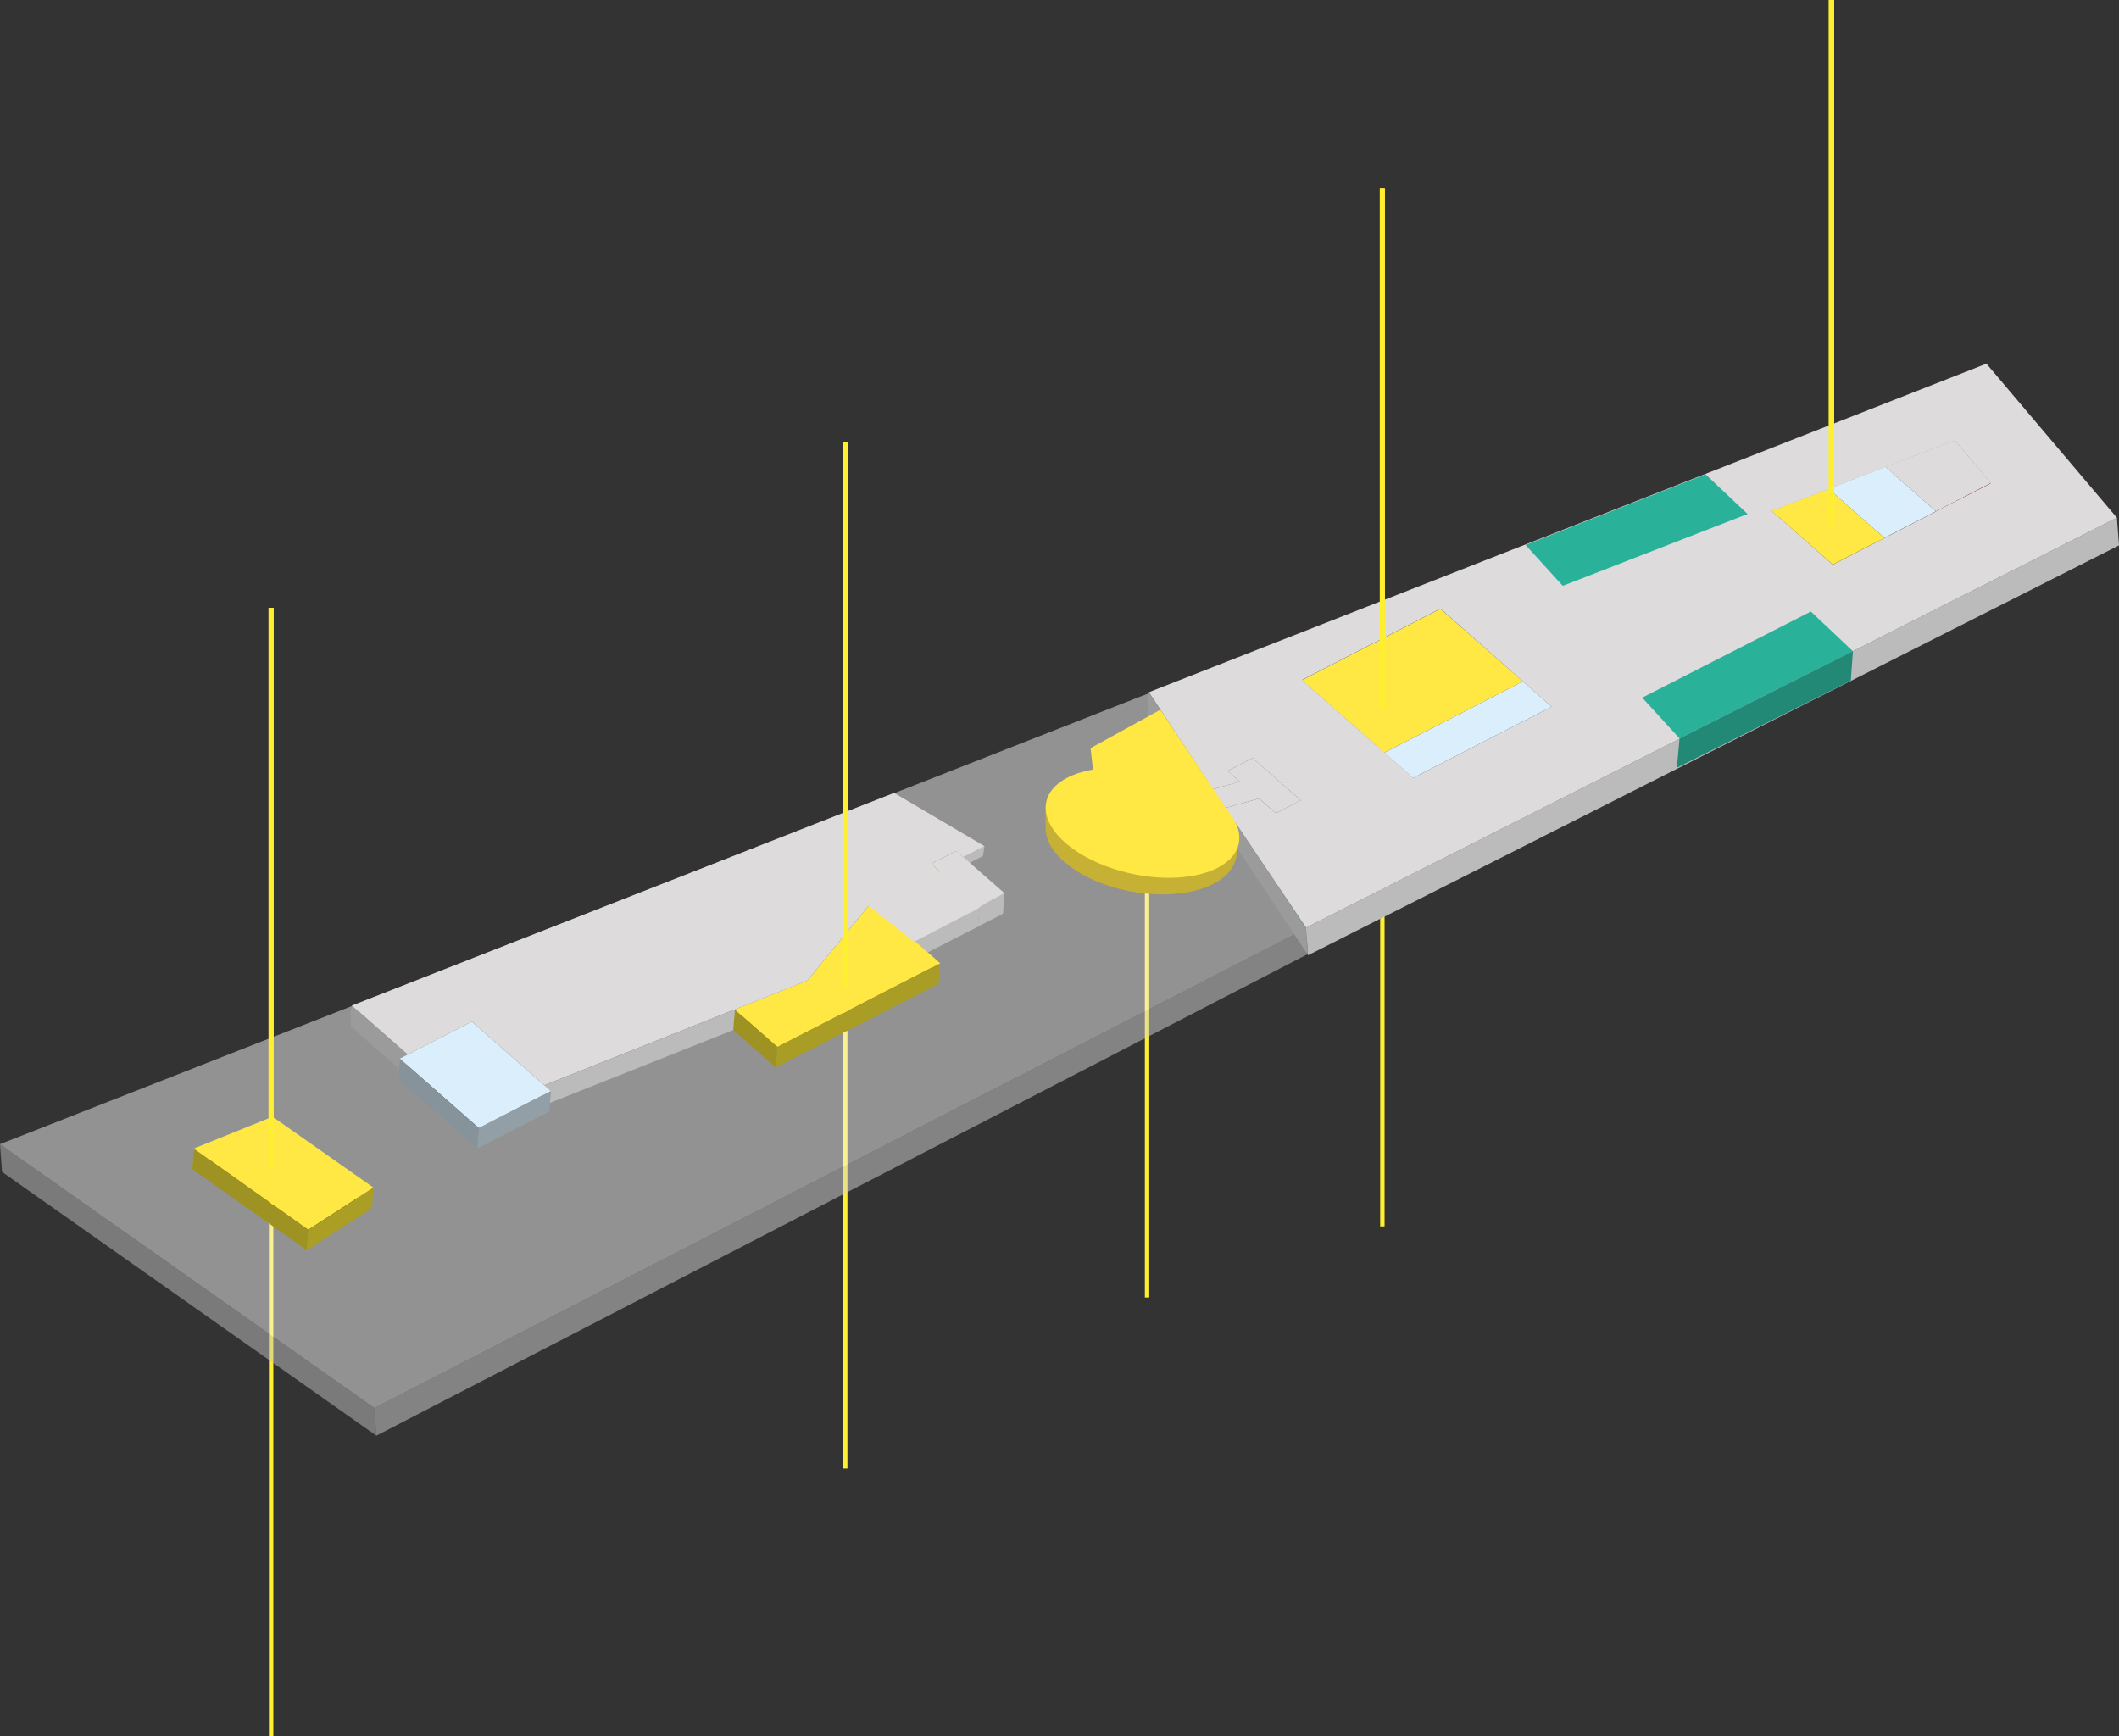 <svg id="Groupe_40921" data-name="Groupe 40921" xmlns="http://www.w3.org/2000/svg" width="495.5" height="405.911" viewBox="0 0 495.5 405.911">
  <rect x="0" y="0" width="495.5" height="405.911" fill="#333333" stroke="none"/>
  <rect id="Rectangle_416" data-name="Rectangle 416" width="1.026" height="131.852" transform="translate(197.135 211.511)" fill="#ffef31"/>
  <rect id="Rectangle_417" data-name="Rectangle 417" width="1.026" height="113.732" transform="translate(322.736 173.024)" fill="#ffef31"/>
  <rect id="Rectangle_418" data-name="Rectangle 418" width="1.026" height="110.379" transform="translate(267.709 193)" fill="#ffef31"/>
  <rect id="Rectangle_419" data-name="Rectangle 419" width="1.026" height="131.852" transform="translate(62.89 274.059)" fill="#ffef31"/>
  <g id="Groupe_40917" data-name="Groupe 40917" transform="translate(0 162.101)" opacity="0.5">
    <path id="Tracé_31515" data-name="Tracé 31515" d="M446.492,566.509l22.434,33.749L251.278,712.265,163.74,650.58,432.361,545.15l14.994,22.629-53.3,15.043-4.542,1.286,4.412-3.028L372.76,568.642,246.052,618.361l13.024,11.4-1.84.944,18.462,16.28,16.85-8.661-1.628-1.368,44.559-17.7,9.963,8.759L383.5,608.479l-15.808-13.9,15.368-7.9,9.622,8.449,1.628-.863,4.282-2.149-13.464-11.982ZM235.828,670.7l15.238-9.768-23.59-16.589L209.064,651.8,235.8,670.767M384.3,608.186l-33.8,17.42" transform="translate(-163.74 -545.15)" fill="#f4f2f2"/>
  </g>
  <g id="Groupe_40918" data-name="Groupe 40918" transform="translate(0 267.53)" opacity="0.5">
    <path id="Tracé_31516" data-name="Tracé 31516" d="M163.74,609.91,251.278,671.6l.472,6.463-87.538-61.685Z" transform="translate(-163.74 -609.91)" fill="#c2c1c1"/>
  </g>
  <g id="Groupe_40919" data-name="Groupe 40919" transform="translate(87.538 217.209)" opacity="0.5">
    <path id="Tracé_31517" data-name="Tracé 31517" d="M435.158,579l.44,5.975L217.982,697.47l-.472-6.463Z" transform="translate(-217.51 -579)" fill="#d3d3d3"/>
  </g>
  <g id="Groupe_40920" data-name="Groupe 40920" transform="translate(44.966 85.031)">
    <path id="Tracé_31518" data-name="Tracé 31518" d="M453.052,518.839l-.358,2.312-8.384-10.045.358-2.3Z" transform="translate(-32.506 -490.902)" fill="#66857e"/>
    <path id="Tracé_31519" data-name="Tracé 31519" d="M450.955,508.81l-.358,2.3-16.3,6.17.358-2.3Z" transform="translate(-38.792 -490.902)" fill="#6d8e87"/>
    <path id="Tracé_31520" data-name="Tracé 31520" d="M439.758,512.6l-.358,2.3-13.219,5.21.358-2.3Z" transform="translate(-43.892 -488.522)" fill="#6e8e87"/>
    <path id="Tracé_31521" data-name="Tracé 31521" d="M446.543,523.052l-.358,2.3L434.3,514.9l.358-2.3Z" transform="translate(-38.792 -488.522)" fill="#781a11"/>
    <path id="Tracé_31522" data-name="Tracé 31522" d="M450.816,508.81l8.384,10.029-12.8,6.594L434.52,514.98Z" transform="translate(-38.654 -490.902)" fill="#dddbdb"/>
    <path id="Tracé_31523" data-name="Tracé 31523" d="M454.754,514.97l-.358,2.312-12.8,6.577.358-2.3Z" transform="translate(-34.208 -487.033)" fill="#7e1b13"/>
    <path id="Tracé_31524" data-name="Tracé 31524" d="M431.694,515.8l-.358,2.3-13.366,5.1.358-2.3Z" transform="translate(-49.048 -486.512)" fill="#6e8e87"/>
    <path id="Tracé_31525" data-name="Tracé 31525" d="M439.619,512.6,451.5,523.052l-12.08,6.219L426.4,517.81Z" transform="translate(-43.754 -488.522)" fill="#dbeefc"/>
    <path id="Tracé_31526" data-name="Tracé 31526" d="M446.618,519.02l-.358,2.3-12.08,6.219.358-2.3Z" transform="translate(-38.868 -484.49)" fill="#929fa7"/>
    <path id="Tracé_31527" data-name="Tracé 31527" d="M439.562,527.261l-.358,2.3L426.18,518.1l.358-2.3Z" transform="translate(-43.892 -486.512)" fill="#87939b"/>
    <path id="Tracé_31528" data-name="Tracé 31528" d="M432.638,531.514l-.358,2.3-14.31-12.584.358-2.3Z" transform="translate(-49.048 -484.546)" fill="#9d9222"/>
    <path id="Tracé_31529" data-name="Tracé 31529" d="M439.2,522.84l-.358,2.3-12.08,6.219.358-2.3Z" transform="translate(-43.527 -482.091)" fill="#a99d25"/>
    <path id="Tracé_31530" data-name="Tracé 31530" d="M431.556,515.8l13.024,11.461L432.5,533.48,418.19,520.9Z" transform="translate(-48.909 -486.512)" fill="#ffe843"/>
    <path id="Tracé_31531" data-name="Tracé 31531" d="M390.066,549.994l-.374,2.3L370.4,535.342l.374-2.312Z" transform="translate(-78.922 -475.692)" fill="#66857e"/>
    <path id="Tracé_31532" data-name="Tracé 31532" d="M389.332,549.376l-.358,2.3-6.724-5.926.374-2.3Z" transform="translate(-71.48 -469.148)" fill="#66857e"/>
    <path id="Tracé_31533" data-name="Tracé 31533" d="M383.259,533.03l-.374,2.312L350.52,552l.358-2.3Z" transform="translate(-91.407 -475.692)" fill="#6e8f88"/>
    <path id="Tracé_31534" data-name="Tracé 31534" d="M370.154,560.234l-.358,2.3L350.52,545.565l.358-2.3Z" transform="translate(-91.407 -469.261)" fill="#9d9222"/>
    <path id="Tracé_31535" data-name="Tracé 31535" d="M383.121,533.03l19.292,16.964-32.4,16.671L350.74,549.7Z" transform="translate(-91.268 -475.692)" fill="#ffe843"/>
    <path id="Tracé_31536" data-name="Tracé 31536" d="M395.116,543.45l-.374,2.3L362.36,562.416l.358-2.3Z" transform="translate(-83.971 -469.148)" fill="#a99d25"/>
    <path id="Tracé_31537" data-name="Tracé 31537" d="M369.442,559.6l-.358,2.312-6.724-5.926.358-2.3Z" transform="translate(-83.971 -462.717)" fill="#87939b"/>
    <path id="Tracé_31538" data-name="Tracé 31538" d="M394.977,543.45l6.707,5.926L369.3,566.03l-6.724-5.91Z" transform="translate(-83.833 -469.148)" fill="#dbeefc"/>
    <path id="Tracé_31539" data-name="Tracé 31539" d="M399.229,547.09l-.358,2.3L366.49,566.056l.358-2.312Z" transform="translate(-81.377 -466.862)" fill="#929fa7"/>
    <path id="Tracé_31540" data-name="Tracé 31540" d="M346.053,554.45l-.358,2.3-5.845,3.012.358-2.3Z" transform="translate(-98.107 -462.24)" fill="#6e8f88"/>
    <path id="Tracé_31541" data-name="Tracé 31541" d="M343.057,558.807l-.358,2.3L339.85,558.6l.358-2.3Z" transform="translate(-98.107 -461.078)" fill="#99802a"/>
    <path id="Tracé_31542" data-name="Tracé 31542" d="M355.064,564.348l-.358,2.312-11.266-9.915.358-2.3Z" transform="translate(-95.853 -462.24)" fill="#66857e"/>
    <path id="Tracé_31543" data-name="Tracé 31543" d="M344.382,557.84l-.358,2.3-6.284,1.791.358-2.3Z" transform="translate(-99.432 -460.111)" fill="#6d8d87"/>
    <path id="Tracé_31544" data-name="Tracé 31544" d="M343.888,567.676l-.358,4.786-15.01-22.629.374-4.8Z" transform="translate(-105.223 -468.156)" fill="#9c9b9b"/>
    <path id="Tracé_31545" data-name="Tracé 31545" d="M346.313,560.26l-.358,2.312-4.135,1.156.374-2.3Z" transform="translate(-96.87 -458.591)" fill="#a3882d"/>
    <path id="Tracé_31546" data-name="Tracé 31546" d="M352.979,560.53l-.358,2.312-5.861,3,.358-2.3Z" transform="translate(-93.768 -458.421)" fill="#a5892e"/>
    <path id="Tracé_31547" data-name="Tracé 31547" d="M348.625,563.711l-.358,2.3-3.907-3.435.358-2.312Z" transform="translate(-95.275 -458.591)" fill="#99802a"/>
    <path id="Tracé_31548" data-name="Tracé 31548" d="M343.633,560.98l-.374,2.3-3.728,1.058.358-2.3Z" transform="translate(-98.308 -458.139)" fill="#a3882d"/>
    <path id="Tracé_31549" data-name="Tracé 31549" d="M342.42,565.318l-.374,4.8-4.965-7.407.358-4.8Z" transform="translate(-99.847 -460.067)" fill="#9c9b9b"/>
    <path id="Tracé_31550" data-name="Tracé 31550" d="M313.423,571.908l-.358,2.3L291.95,561.766l.358-2.3Z" transform="translate(-128.189 -459.087)" fill="#9a9999"/>
    <path id="Tracé_31551" data-name="Tracé 31551" d="M307.181,567.11l-.358,2.3-4.933,2.556.358-2.312Z" transform="translate(-121.946 -454.289)" fill="#bcbbbb"/>
    <path id="Tracé_31552" data-name="Tracé 31552" d="M302.882,569.223l-.358,2.312-1.644-1.449.358-2.3Z" transform="translate(-122.581 -453.862)" fill="#66857e"/>
    <path id="Tracé_31553" data-name="Tracé 31553" d="M541.082,519.94l-.358,2.3L351.11,618.092l.358-2.3Z" transform="translate(-91.036 -483.912)" fill="#6e8f88"/>
    <path id="Tracé_31554" data-name="Tracé 31554" d="M358.74,589.615l-.358,2.3L339.53,563.925l.358-2.3Z" transform="translate(-98.308 -457.731)" fill="#66857e"/>
    <path id="Tracé_31555" data-name="Tracé 31555" d="M339.75,561.63,358.6,589.615l.472,6.447-.244-.358-.44-5.991Z" transform="translate(-98.17 -457.731)" fill="#66847e"/>
    <path id="Tracé_31556" data-name="Tracé 31556" d="M524.615,497.81l30.509,36.028L365.51,629.695l-18.852-27.985,7.863-2.214,3.907,3.435,5.861-3.012-11.266-9.9-5.845,3.012,2.849,2.507-6.284,1.791L328.75,574.636ZM390.549,594.693l32.381-16.654-6.707-5.926L396.931,555.1,364.55,571.77l19.276,16.964,6.724,5.91m122.28-62.336,12.8-6.512-8.384-10.029-16.28,6.17-13.219,5.21-13.35,5.1,14.294,12.584,12.08-6.219,12.08-6.219" transform="translate(-105.078 -497.81)" fill="#dddbdb"/>
    <path id="Tracé_31557" data-name="Tracé 31557" d="M359.842,591.509l.407,6.089-22.5-33.9.358-4.8Z" transform="translate(-99.426 -459.445)" fill="#9c9b9b"/>
    <path id="Tracé_31558" data-name="Tracé 31558" d="M303.5,567.79l-.358,2.3L297.28,573.1l.358-2.312Z" transform="translate(-124.842 -453.862)" fill="#6e8f88"/>
    <path id="Tracé_31559" data-name="Tracé 31559" d="M299.282,571.1l-.358,2.3-1.644-1.449.358-2.312Z" transform="translate(-124.842 -452.707)" fill="#99802a"/>
    <path id="Tracé_31560" data-name="Tracé 31560" d="M309.935,575.427l-.358,4.786-4.607-6.528.358-2.3Z" transform="translate(-120.012 -451.601)" fill="#999898"/>
    <path id="Tracé_31561" data-name="Tracé 31561" d="M540.944,519.94l.488,6.463L351.8,622.244l-.472-6.447,127.88-64.648Z" transform="translate(-90.898 -483.912)" fill="#bcbbbb"/>
    <path id="Tracé_31562" data-name="Tracé 31562" d="M311.041,573.87l-.358,4.786L303.21,582.5l.358-4.786Z" transform="translate(-121.118 -450.044)" fill="#bcbbbb"/>
    <path id="Tracé_31563" data-name="Tracé 31563" d="M308.923,579.482l-.358,4.8L297.25,574.256l.684-4.526Z" transform="translate(-124.86 -452.644)" fill="#99802a"/>
    <path id="Tracé_31564" data-name="Tracé 31564" d="M310.517,575.71l-.358,4.786-15.368,7.9.358-4.786Z" transform="translate(-126.405 -448.888)" fill="#bcbbbb"/>
    <path id="Tracé_31565" data-name="Tracé 31565" d="M305.022,589.3l-.358,2.3-15.824-13.9.374-2.312Z" transform="translate(-130.142 -449.096)" fill="#999898"/>
    <path id="Tracé_31566" data-name="Tracé 31566" d="M286.382,586.43l-.358,2.3-16.964,6.74.358-2.3Z" transform="translate(-142.564 -442.156)" fill="#bcbbbb"/>
    <path id="Tracé_31567" data-name="Tracé 31567" d="M313.6,583.93l-.358,4.786L275.18,608.3l.358-4.8Z" transform="translate(-138.721 -443.726)" fill="#a99d25"/>
    <path id="Tracé_31568" data-name="Tracé 31568" d="M279.382,599.329l-.358,4.8-9.963-8.759.358-4.8Z" transform="translate(-142.564 -439.556)" fill="#9d9222"/>
    <path id="Tracé_31569" data-name="Tracé 31569" d="M289.566,575.38l-.374,2.312-.912.456.358-2.3Z" transform="translate(-130.494 -449.096)" fill="#6e8f88"/>
    <path id="Tracé_31570" data-name="Tracé 31570" d="M294.165,575.67l-.358,2.3L279.48,595.483l.358-2.3Z" transform="translate(-136.02 -448.913)" fill="#6f908a"/>
    <path id="Tracé_31571" data-name="Tracé 31571" d="M301.5,575.38,317.306,589.3l-38.063,19.569-9.963-8.759,16.964-6.74,14.326-17.517Z" transform="translate(-142.426 -449.096)" fill="#ffe843"/>
    <path id="Tracé_31572" data-name="Tracé 31572" d="M341.211,559.47l-.358,2.3L214.08,611.485l.358-2.3Z" transform="translate(-177.092 -459.087)" fill="#a3a3a2"/>
    <path id="Tracé_31573" data-name="Tracé 31573" d="M227.462,601.471l-.358,4.786L214.08,594.8l.358-4.786Z" transform="translate(-177.092 -439.908)" fill="#9c9b9b"/>
    <path id="Tracé_31574" data-name="Tracé 31574" d="M237.448,592.31l-.374,2.3-14.994,7.717.358-2.3Z" transform="translate(-172.068 -438.463)" fill="#6e8f88"/>
    <path id="Tracé_31575" data-name="Tracé 31575" d="M248.579,607.19l-.358,2.3-16.931-14.88.374-2.3Z" transform="translate(-166.284 -438.463)" fill="#66857e"/>
    <path id="Tracé_31576" data-name="Tracé 31576" d="M286.607,590.57l-.358,4.8-44.559,17.7.358-4.786Z" transform="translate(-159.752 -439.556)" fill="#bcbbbb"/>
    <path id="Tracé_31577" data-name="Tracé 31577" d="M341.073,559.47l21.115,12.438-4.933,2.54-1.644-1.433-5.861,3,11.266,10.305-15.3,7.961L335.1,585.844l-14.326,17.517-16.964,6.74-44.558,17.713-16.915-14.88-15.01,7.717L214.3,609.189Z" transform="translate(-176.954 -459.087)" fill="#dddbdb"/>
    <path id="Tracé_31578" data-name="Tracé 31578" d="M223.148,597.05l-.358,2.3-1.84,3.435.358-4.786Z" transform="translate(-172.777 -435.487)" fill="#a4a3a3"/>
    <path id="Tracé_31579" data-name="Tracé 31579" d="M243.579,602.8l-.358,4.8-1.53-3.858.358-2.3Z" transform="translate(-159.752 -432.723)" fill="#999898"/>
    <path id="Tracé_31580" data-name="Tracé 31580" d="M249.482,602.28l-.358,4.8-16.834,8.661.358-4.8Z" transform="translate(-165.656 -432.202)" fill="#929fa7"/>
    <path id="Tracé_31581" data-name="Tracé 31581" d="M238.02,592.31l16.915,14.88,1.53,1.351L239.632,617.2,221.17,600.971l1.84-.944Z" transform="translate(-172.639 -438.463)" fill="#dbeefc"/>
    <path id="Tracé_31582" data-name="Tracé 31582" d="M239.77,613.861l-.358,4.8L220.95,602.416l.358-4.786Z" transform="translate(-172.777 -435.122)" fill="#87939b"/>
    <path id="Tracé_31583" data-name="Tracé 31583" d="M210.131,605.97l-.358,2.3-18.413,9.947.358-4.8Z" transform="translate(-191.36 -429.885)" fill="#a3a3a2"/>
    <path id="Tracé_31584" data-name="Tracé 31584" d="M226.618,622.543l-.358,4.8-23.59-19.08.358-2.3Z" transform="translate(-184.257 -429.885)" fill="#999998"/>
    <path id="Tracé_31585" data-name="Tracé 31585" d="M218.483,629.523l-.358,4.786L191.36,615.343l.358-4.8Z" transform="translate(-191.36 -427.015)" fill="#9d9222"/>
    <path id="Tracé_31586" data-name="Tracé 31586" d="M209.993,605.97l23.59,16.573-15.238,9.849L191.58,613.41Z" transform="translate(-191.222 -429.885)" fill="#ffe843"/>
    <path id="Tracé_31587" data-name="Tracé 31587" d="M223.4,616.15l-.358,4.8L207.8,630.786l.358-4.786Z" transform="translate(-181.036 -423.492)" fill="#aa9e25"/>
    <path id="Tracé_31588" data-name="Tracé 31588" d="M305.526,569.695l-.521-.472-1.644-1.433-5.861,3,1.644,1.465,7.994,9.719,3.256-2.019,4.233-2.263-4.607-4.037Z" transform="translate(-124.703 -453.862)" fill="#dddbdb"/>
    <path id="Tracé_31589" data-name="Tracé 31589" d="M347.24,554.45l-5.845,3.012,2.849,2.507-6.284,1.791,2.914,4.379,3.744-1.058,4.119-1.172,3.907,3.451,5.861-3.012Z" transform="translate(-99.294 -462.24)" fill="#dddbdb"/>
  </g>
  <path id="Tracé_31590" data-name="Tracé 31590" d="M439.05,533.41l-39.43,20.138,8.726,9.54,40.537-20.4Z" transform="translate(-15.606 -390.422)" fill="#2ab19a"/>
  <path id="Tracé_31591" data-name="Tracé 31591" d="M424.944,513.7,382.86,530.224l8.71,9.556,43.207-16.8Z" transform="translate(-26.131 -402.8)" fill="#2ab19a"/>
  <path id="Tracé_31592" data-name="Tracé 31592" d="M445.274,546.013l-40.684,20.35.635-6.854,40.537-20.4Z" transform="translate(-12.485 -386.843)" fill="#228977"/>
  <rect id="Rectangle_420" data-name="Rectangle 420" width="1.172" height="127.375" transform="translate(197.054 103.264)" fill="#ffef31"/>
  <rect id="Rectangle_421" data-name="Rectangle 421" width="1.172" height="121.889" transform="translate(322.654 44.07)" fill="#ffef31"/>
  <rect id="Rectangle_422" data-name="Rectangle 422" width="1.237" height="123.11" transform="translate(427.645 0)" fill="#ffef31"/>
  <rect id="Rectangle_423" data-name="Rectangle 423" width="1.172" height="131.25" transform="translate(62.808 142.109)" fill="#ffef31"/>
  <rect id="Rectangle_424" data-name="Rectangle 424" width="1.172" height="127.375" transform="translate(197.054 103.264)" fill="#ffef31"/>
  <rect id="Rectangle_425" data-name="Rectangle 425" width="1.172" height="121.889" transform="translate(322.654 44.07)" fill="#ffef31"/>
  <rect id="Rectangle_426" data-name="Rectangle 426" width="1.237" height="123.11" transform="translate(427.645 0)" fill="#ffef31"/>
  <rect id="Rectangle_427" data-name="Rectangle 427" width="1.172" height="131.25" transform="translate(62.808 142.109)" fill="#ffef31"/>
  <path id="Tracé_31593" data-name="Tracé 31593" d="M339.1,559.3c-11.4-2.263-21.913.5-24.534,6.2l-.635-1.758v4.7h0c.114,6.072,8.27,12.34,19.455,14.554,12.226,2.426,23.411-.912,24.974-7.473S351.325,561.8,339.1,559.3Z" transform="translate(-69.42 -374.656)" fill="#c6b135"/>
  <path id="Tracé_31594" data-name="Tracé 31594" d="M342.893,566.28l-.847,4.591-1.84,1.84-.277-3.6Z" transform="translate(-53.092 -369.78)" fill="#c6b135"/>
  <ellipse id="Ellipse_15" data-name="Ellipse 15" cx="12.178" cy="23.02" rx="12.178" ry="23.02" transform="translate(242.069 199.374) rotate(-77.7)" fill="#ffe843"/>
  <path id="Tracé_31595" data-name="Tracé 31595" d="M336.693,547.52l-16.313,8.97,1.433,12.666,31.095,2.686Z" transform="translate(-65.369 -381.561)" fill="#ffe843"/>
</svg>
